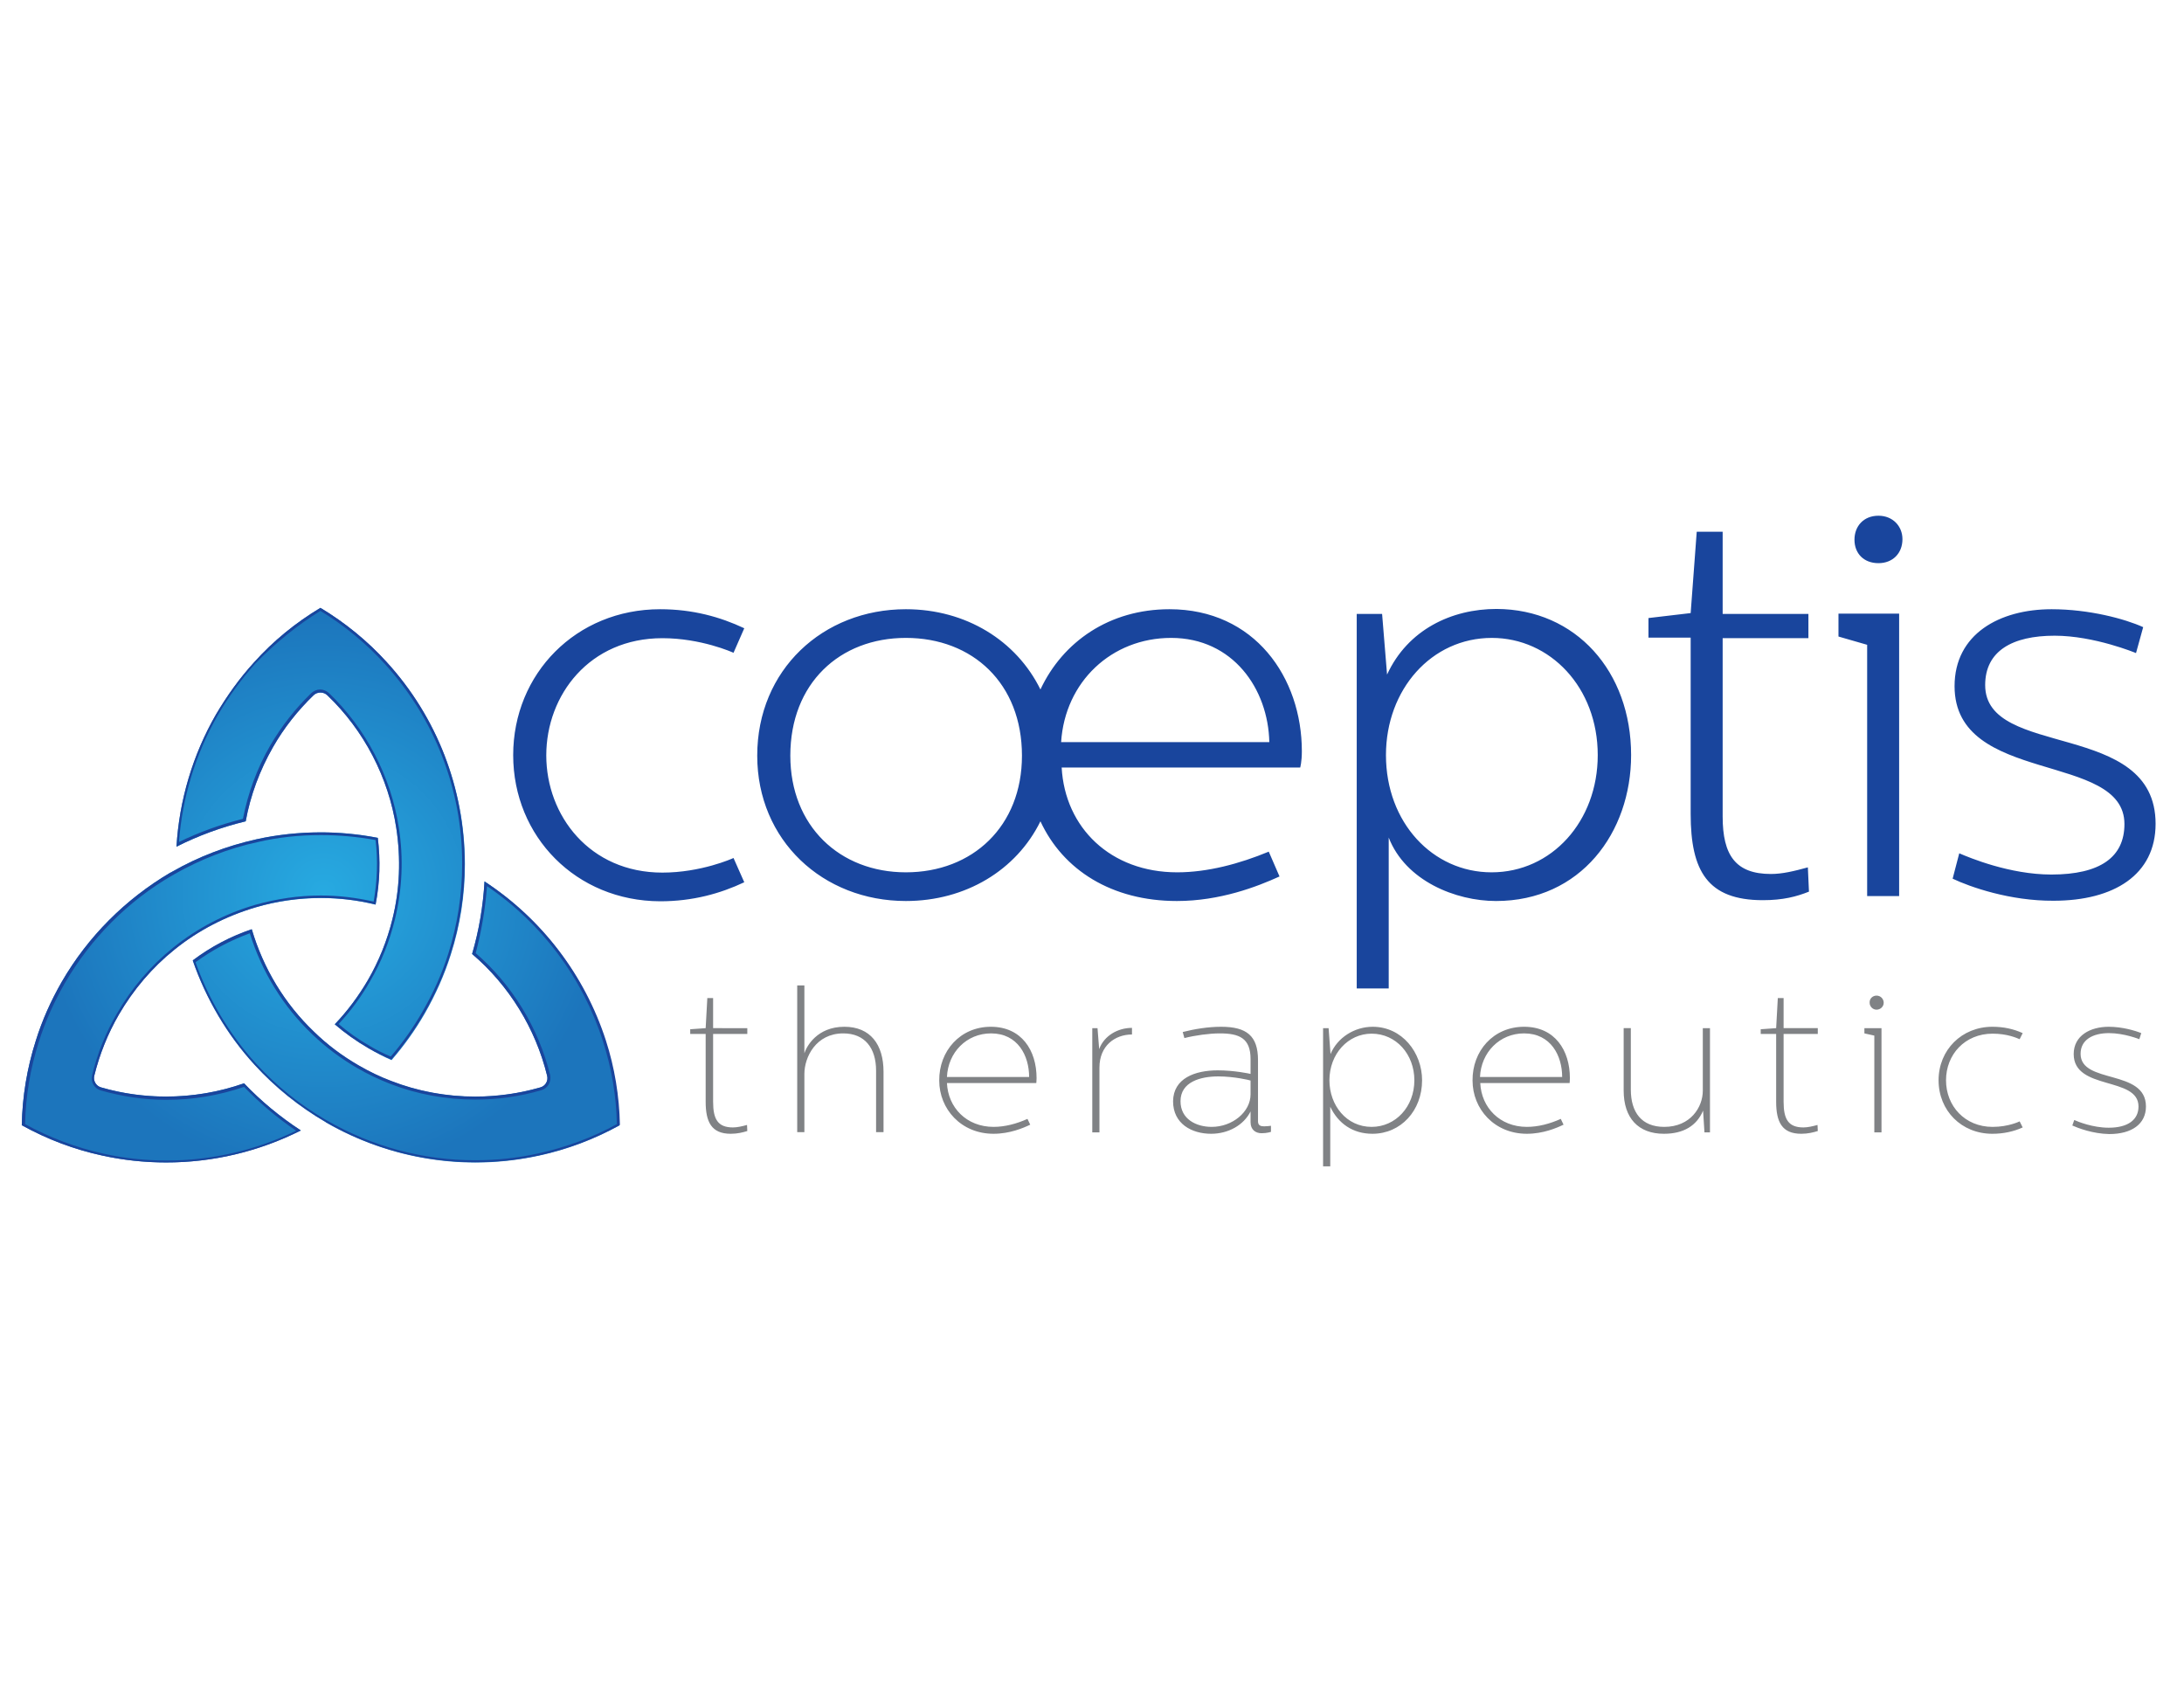 <svg xmlns="http://www.w3.org/2000/svg" xml:space="preserve" id="Layer_1" x="0" y="0" style="enable-background:new 0 0 792 612" version="1.1" viewBox="0 0 792 612"><style type="text/css">.st0{fill:#19459d}.st1{fill:#808285}.st2{fill:url(#SVGID_1_)}.st3{fill:url(#SVGID_2_)}.st4{fill:url(#SVGID_3_)}</style><g><g><g><path d="M186.1 273.8c0-29.5 22.8-52.9 53.3-52.9 11.8 0 21.8 2.8 30.5 6.9l-3.9 8.9c-.4-.2-11.8-5.3-25.8-5.3-26.4 0-42.1 20.6-42.1 42.5 0 21.8 15.7 42.5 42.1 42.5 14 0 25.4-5.1 25.8-5.3l3.9 8.8c-8.7 4.1-18.7 6.9-30.5 6.9-30.5-.1-53.3-23.5-53.3-53zM377.3 297.8c-8.7 17.7-27.1 28.9-48.8 28.9-30.1 0-53.9-22-53.9-52.7 0-31.1 23.8-53.1 53.9-53.1 21.8 0 40.1 11.4 48.8 29.1 8.1-17.3 25-29.1 46.8-29.1 30.9 0 48 24.8 48 51.5 0 3.9-.6 5.9-.6 5.9H385c1.2 21.8 17.7 38 41.9 38 11 0 22.6-3.1 33.2-7.5l3.9 9c-8.1 3.7-21.6 8.9-37.2 8.9-23.6 0-41.3-11.2-49.5-28.9zm-48.8 18.5c24.2 0 42.1-16.7 42.1-42.3 0-26.2-17.9-42.7-42.1-42.7-24 0-41.9 16.5-41.9 42.7 0 25.5 17.9 42.3 41.9 42.3zm131.8-47.2c-.4-19.3-13.2-37.8-35.6-37.8-21.6 0-38.5 15.9-39.9 37.8h75.5zM591.5 273.8c0 28.1-18.3 52.9-49 52.9-14.6 0-32.8-7.3-38.9-23v54.7H492V222.6h9.2l1.8 22c7.5-16.3 23.4-23.8 39.7-23.8 28.8.1 48.8 22.7 48.8 53zm-88.9 0c0 24.4 16.9 42.5 38.3 42.5 21.8 0 38.5-18.5 38.5-42.5 0-24.6-17.3-42.5-38.4-42.5-21.9 0-38.4 18.7-38.4 42.5zM624.7 193.1v29.5h31.1v8.8h-31.1v64.7c0 14 4.7 20.8 17.5 20.8 4.1 0 8.3-1 13.4-2.4l.4 8.8c-4.5 1.8-9.4 3.1-16.7 3.1-20.1 0-26.2-10.6-26.2-31.3v-63.9h-15.3v-7.1l15.3-1.8 2.2-29.5h9.4zM688.7 222.6v102.3h-11.6v-91.1l-10.4-3v-8.3h22zm1.2-27.1c0 5.1-3.5 8.7-8.7 8.7-5.3 0-8.7-3.5-8.7-8.5 0-4.9 3.3-8.7 8.7-8.7 5.2 0 8.7 3.8 8.7 8.5zM708.1 318.6l2.4-9.2c3.7 1.6 18.3 7.7 33.4 7.7 17.7 0 26.5-6.3 26.5-18.3 0-26.4-61.6-14-61.6-50 0-18.9 16.3-27.9 35.2-27.9 13.6 0 26.6 3.5 33.2 6.5l-2.6 9.4s-15.1-6.3-29.5-6.3c-15.3 0-25.2 5.5-25.2 17.9 0 26.9 61.8 12.4 61.8 50.3 0 18.5-15.1 27.9-37 27.9-15.8.1-30.3-5-36.6-8z" class="st0"/></g></g><g><g><path d="M258.6 361.9v10.9H271v2.1h-12.4v24.6c0 6.3 1.7 9.3 7.2 9.3 1.5 0 3.3-.4 5.1-.9l.1 2.2c-1.6.5-3.6 1-6 1-7 0-9.1-4.3-9.1-11.6v-24.6h-5.6v-1.7l5.6-.4.6-10.9h2.1zM291.7 357.4v24.5c.8-2.5 4.6-9.6 14.5-9.6 9.4 0 14.2 6.4 14.2 16.3v21.9h-2.7v-22.3c0-8.2-4.1-13.5-11.9-13.5-9.9 0-14.1 8.6-14.1 14.7v21.1h-2.6v-53.2h2.6zM359.3 372.3c11.2 0 16.6 8.6 16.6 18.6 0 .9-.1 1.8-.1 1.8h-32.4c.4 8.9 7.1 15.9 16.9 15.9 4.1 0 8.3-1.1 12.3-2.9l1 2.1c-2.5 1.2-7.4 3.3-13.3 3.3-11.8 0-19.7-9-19.7-19.3-.1-10.7 7.6-19.5 18.7-19.5zm13.9 18.2c0-7.7-4.1-15.8-13.8-15.8-8.9 0-15.6 6.9-16 15.8h29.8zM398 372.8l.6 7.6c1.8-4.9 6.8-7.7 11.9-7.7v2.4c-6.2 0-11.8 4.1-11.8 12v23.5h-2.6v-37.8h1.9zM442.8 372.3c9.3 0 13.4 3.3 13.4 12.1v22.2c0 1.5 1 1.8 2.2 1.8 1 0 1.7-.1 2.5-.2v2.2s-1.4.5-3.4.5c-2.1 0-4-1.2-4-4V403c-2.5 5-8.1 8.1-14.3 8.1-7 0-13.8-3.6-13.8-11.8.1-8.3 7.9-11.2 16.2-11.2 6 0 11.6 1.2 11.9 1.3V384c0-7.6-4.1-9.3-11.2-9.3-3.7 0-8.9.7-12.8 1.7l-.6-2.2c4.3-1.1 9.3-1.9 13.9-1.9zm-1 18c-6.5 0-13.7 2-13.7 9 0 6.5 5.7 9.3 11.3 9.3 7.5 0 14.1-5.4 14.1-11.8v-5c-.1-.1-5.9-1.5-11.7-1.5zM515.7 391.7c0 11-7.7 19.4-18 19.4-7.1 0-12.4-3.7-15.3-9.8v21.6h-2.6v-50.1h2l.7 9.4c2.5-6 8.7-9.9 15.3-9.9 10.7 0 17.9 9.4 17.9 19.4zm-33.6 0c0 9.1 6.2 16.9 15.3 16.9 8.7 0 15.5-7.3 15.5-16.9 0-9.4-6.6-16.9-15.5-16.9-8.5 0-15.3 7.3-15.3 16.9zM552.7 372.3c11.2 0 16.6 8.6 16.6 18.6 0 .9-.1 1.8-.1 1.8h-32.4c.4 8.9 7.1 15.9 16.9 15.9 4.1 0 8.3-1.1 12.3-2.9l1 2.1c-2.5 1.2-7.4 3.3-13.3 3.3-11.8 0-19.7-9-19.7-19.3-.1-10.7 7.5-19.5 18.7-19.5zm13.8 18.2c0-7.7-4.1-15.8-13.8-15.8-8.9 0-15.6 6.9-16 15.8h29.8zM591.4 372.8v22.3c0 8.2 3.9 13.5 12.1 13.5 9.6 0 14-7.2 14-13.1v-22.7h2.6v37.8h-2l-.5-7.9c-2.3 5.5-7.1 8.4-14.2 8.4-9.3 0-14.6-5.7-14.6-15.7v-22.6h2.6zM646.8 361.9v10.9h12.4v2.1h-12.4v24.6c0 6.3 1.7 9.3 7.2 9.3 1.5 0 3.3-.4 5.1-.9l.1 2.2c-1.6.5-3.6 1-6 1-7 0-9.1-4.3-9.1-11.6v-24.6h-5.6v-1.7l5.6-.4.6-10.9h2.1zM682.3 372.8v37.8h-2.6v-35.1l-3.6-.8v-1.9h6.2zm-1.8-11.8c1.5 0 2.6 1.2 2.6 2.6 0 1.4-1.2 2.5-2.6 2.5-1.4 0-2.5-1.2-2.5-2.5-.1-1.5 1.1-2.6 2.5-2.6zM703 391.7c0-11 8.4-19.4 19.5-19.4 4.1 0 7.7.8 11 2.3l-1.1 2.2c-1-.4-4.4-2-9.8-2-10.1 0-16.9 7.6-16.9 16.9s6.8 16.9 16.9 16.9c5.8 0 9.8-2 9.8-2l1.1 2.2c-3.3 1.5-7 2.3-11 2.3-11.2 0-19.5-8.4-19.5-19.4zM751.5 408.1l.7-2c1.3.6 6.7 2.8 12.5 2.8 7 0 10.8-2.9 10.8-7.7 0-11-23.5-5.7-23.5-19 0-6.7 6-9.9 12.7-9.9 4.9 0 9.6 1.4 11.8 2.3l-.7 2.2s-5.5-2.2-11-2.2c-6 0-10.3 2.5-10.3 7.5 0 11.1 23.7 5.4 23.7 19.1 0 6.4-5.2 10-13.3 10-6-.1-11.4-2.2-13.4-3.1z" class="st1"/></g></g><g><radialGradient id="SVGID_1_" cx="117.262" cy="323.728" r="102.311" gradientUnits="userSpaceOnUse"><stop offset="0" style="stop-color:#27aae1"/><stop offset="1" style="stop-color:#1c75bc"/></radialGradient><path d="M224.6 408.1c-.2-10.4-1.9-20.8-5.1-30.7-7.6-23.8-23-44.1-43.8-57.8-.5 8.9-2 17.8-4.5 26.3 13.4 11.4 23 27 27.2 44.1.5 1.9-.6 3.8-2.5 4.3-17.8 5.2-37 4.3-54.1-2.3-4-1.5-7.9-3.4-11.7-5.6-5.9-3.4-11.4-7.5-16.2-12.2-10.7-10.2-18.4-23-22.6-37.2-7.7 2.6-14.9 6.4-21.4 11.3 4.8 13.9 12.5 27 22.4 37.8 7.5 8.2 16.2 15.2 25.8 20.8 0 0 .1 0 .1.1 23.5 13.5 50.9 17.8 77.4 12 10.1-2.2 19.9-5.9 29-10.9z" class="st2"/><radialGradient id="SVGID_2_" cx="117.262" cy="323.728" r="102.311" gradientUnits="userSpaceOnUse"><stop offset="0" style="stop-color:#27aae1"/><stop offset="1" style="stop-color:#1c75bc"/></radialGradient><path d="M137 303.8c-14.4-2.8-29.5-2.6-43.9.5-10.8 2.4-21.1 6.3-30.7 11.8-.2.1-.4.3-.6.3-16.3 9.6-29.9 23.2-39.4 39.6-3.9 6.8-7.1 13.9-9.4 21.3-3.2 10-4.9 20.3-5.1 30.7 9.2 5.1 19 8.8 29.2 11 24.4 5.3 49.7 2.1 72-9.1-7.5-4.9-14.4-10.6-20.6-17.1-16.7 5.9-35 6.4-51.8 1.5-1.9-.5-3-2.5-2.5-4.3 1.9-7.7 4.9-15.2 8.9-22.1 5.3-9.1 12.1-17.1 20.2-23.6 8.7-7 18.6-12.1 29.4-15.3 14.2-4.1 29.2-4.5 43.5-1 1.5-8 1.8-16.1.8-24.2z" class="st3"/><radialGradient id="SVGID_3_" cx="117.262" cy="323.728" r="102.311" gradientUnits="userSpaceOnUse"><stop offset="0" style="stop-color:#27aae1"/><stop offset="1" style="stop-color:#1c75bc"/></radialGradient><path d="M142 384.4c4.5-5.2 8.6-10.9 12.1-17 3.9-6.8 7.1-14 9.4-21.3 3.4-10.6 5.1-21.6 5.1-32.7v-.3c-.1-27.1-10.1-53-28.3-72.9-7-7.7-15.1-14.4-24.1-19.8-9 5.4-17.1 12-24.1 19.8-5.2 5.7-9.8 12.1-13.8 18.9C69.9 273.7 65 290.2 64 307c7.9-4 16.4-7.1 25.1-9.2 1.7-9.4 5.1-18.5 9.9-26.9 4-7 9-13.3 14.7-18.8 1.4-1.3 3.6-1.3 5 0 13.3 12.7 22.2 29.8 25 48.1 1.7 11.1 1.3 22.3-1.4 33.1-1.9 7.7-4.9 15.2-8.9 22.1-3.4 5.8-7.4 11.2-12 16 3.7 3.2 7.8 6.1 12.1 8.6 2.9 1.7 5.7 3.2 8.5 4.4z" class="st4"/><g><path d="M176.6 321.3c19.9 13.5 34.8 33.4 42.1 56.4 3.1 9.7 4.8 19.7 5 29.9-8.9 4.9-18.5 8.4-28.4 10.6-7.6 1.7-15.3 2.5-23.1 2.5-18.8 0-37.3-5-53.6-14.4l-.2-.1c-9.5-5.5-18.1-12.4-25.5-20.5-9.6-10.5-17.2-23.3-22-36.8 6-4.4 12.6-7.9 19.7-10.5 4.3 13.9 12.1 26.6 22.6 36.6 4.9 4.7 10.5 8.9 16.4 12.3 3.8 2.2 7.8 4.1 11.9 5.7 9.8 3.8 20.2 5.7 30.9 5.7 8.1 0 16.1-1.1 23.9-3.4 2.4-.7 3.7-3.1 3.2-5.5-4.2-17.1-13.8-32.8-27-44.2 2.1-7.9 3.5-16.1 4.1-24.3m-.9-1.7c-.5 8.9-2 17.8-4.5 26.3 13.4 11.4 23 27 27.2 44.1.5 1.9-.6 3.8-2.5 4.3-7.7 2.2-15.7 3.3-23.6 3.3-10.4 0-20.8-1.9-30.5-5.7-4-1.5-7.9-3.4-11.7-5.6-5.9-3.4-11.4-7.5-16.2-12.2-10.7-10.2-18.4-23-22.6-37.2-7.7 2.6-14.9 6.4-21.4 11.3 4.8 13.9 12.5 27 22.4 37.8 7.5 8.2 16.2 15.2 25.8 20.8 0 0 .1 0 .1.1 16.6 9.6 35.3 14.5 54.1 14.5 7.8 0 15.6-.8 23.3-2.5 10.2-2.2 20-5.9 29.2-11-.2-10.4-1.9-20.8-5.1-30.7-7.7-23.7-23.2-44-44-57.6z" class="st0"/></g><g><path d="M116.4 302.8c6.7 0 13.3.6 19.8 1.8.9 7.5.6 14.9-.7 22.3-6.3-1.4-12.7-2.2-19.1-2.2-8.1 0-16.1 1.2-23.9 3.4-10.9 3.2-20.9 8.4-29.7 15.5-8.2 6.6-15.1 14.7-20.4 23.9-4.1 7-7.1 14.5-9 22.4-.6 2.4.8 4.8 3.2 5.5 7.7 2.2 15.7 3.4 23.8 3.4 9.6 0 19-1.6 28.1-4.7 5.7 5.9 12.1 11.3 18.9 15.9-14.6 7.1-30.7 10.8-46.9 10.8-7.7 0-15.4-.8-23-2.5-9.9-2.2-19.5-5.8-28.4-10.7.2-10.2 1.9-20.2 5-29.9 2.3-7.3 5.5-14.4 9.4-21.2 9.4-16.2 22.9-29.8 39-39.1.2-.1.5-.2.7-.4 9.5-5.4 19.7-9.4 30.4-11.7 7.2-1.7 15-2.5 22.8-2.5m0-1c-7.8 0-15.7.8-23.3 2.5-10.8 2.4-21.1 6.3-30.7 11.8-.2.1-.4.3-.6.3-16.3 9.6-29.9 23.2-39.4 39.6-3.9 6.8-7.1 13.9-9.4 21.3-3.2 10-4.9 20.3-5.1 30.7 9.2 5.1 19 8.8 29.2 11 7.7 1.7 15.4 2.5 23.2 2.5 16.8 0 33.5-3.9 48.8-11.6-7.5-4.9-14.4-10.6-20.6-17.1-9.1 3.2-18.7 4.8-28.3 4.8-7.9 0-15.9-1.1-23.5-3.3-1.9-.5-3-2.5-2.5-4.3 1.9-7.7 4.9-15.2 8.9-22.1 5.3-9.1 12.1-17.1 20.2-23.6 8.7-7 18.6-12.1 29.4-15.3 7.7-2.3 15.7-3.4 23.7-3.4 6.7 0 13.3.8 19.8 2.4 1.6-8 1.8-16.1.8-24.2-6.8-1.3-13.7-2-20.6-2z" class="st0"/></g><g><path d="M116.2 221.5c8.7 5.3 16.6 11.8 23.4 19.3 18 19.8 28 45.4 28 72.2v.3c0 11-1.7 21.9-5 32.4-2.3 7.3-5.5 14.4-9.4 21.1-3.3 5.8-7.2 11.3-11.5 16.3-2.6-1.1-5.2-2.4-7.7-3.9-4-2.3-7.7-4.9-11.2-7.9 4.4-4.7 8.2-9.9 11.4-15.5 4.1-7 7.1-14.6 9-22.4 2.7-11 3.2-22.3 1.4-33.5-2.9-18.5-11.9-35.7-25.3-48.6-.9-.8-2-1.3-3.2-1.3-1.2 0-2.3.5-3.2 1.3-5.8 5.6-10.8 12-14.9 19-4.8 8.3-8.1 17.3-9.9 26.6-8 2-15.8 4.8-23.2 8.4 1.2-16.1 6-31.9 14.1-46 3.9-6.7 8.5-13 13.6-18.7 7.1-7.3 15-13.8 23.6-19.1m0-1.1c-9 5.4-17.1 12-24.1 19.8-5.2 5.7-9.8 12.1-13.8 18.9C69.9 273.7 65 290.2 64 307c7.9-4 16.4-7.1 25.1-9.2 1.7-9.4 5.1-18.5 9.9-26.9 4-7 9-13.3 14.7-18.8.7-.7 1.6-1 2.5-1 .9 0 1.8.3 2.5 1 13.3 12.7 22.2 29.8 25 48.1 1.7 11.1 1.3 22.3-1.4 33.1-1.9 7.7-4.9 15.2-8.9 22.1-3.4 5.8-7.4 11.2-12 16 3.7 3.2 7.8 6.1 12.1 8.6 2.7 1.6 5.6 3 8.4 4.2 4.5-5.2 8.6-10.9 12.1-17 3.9-6.8 7.1-14 9.4-21.3 3.4-10.6 5.1-21.6 5.1-32.7v-.3c-.1-27.1-10.1-53-28.3-72.9-6.8-7.5-15-14.2-24-19.6z" class="st0"/></g></g></g></svg>